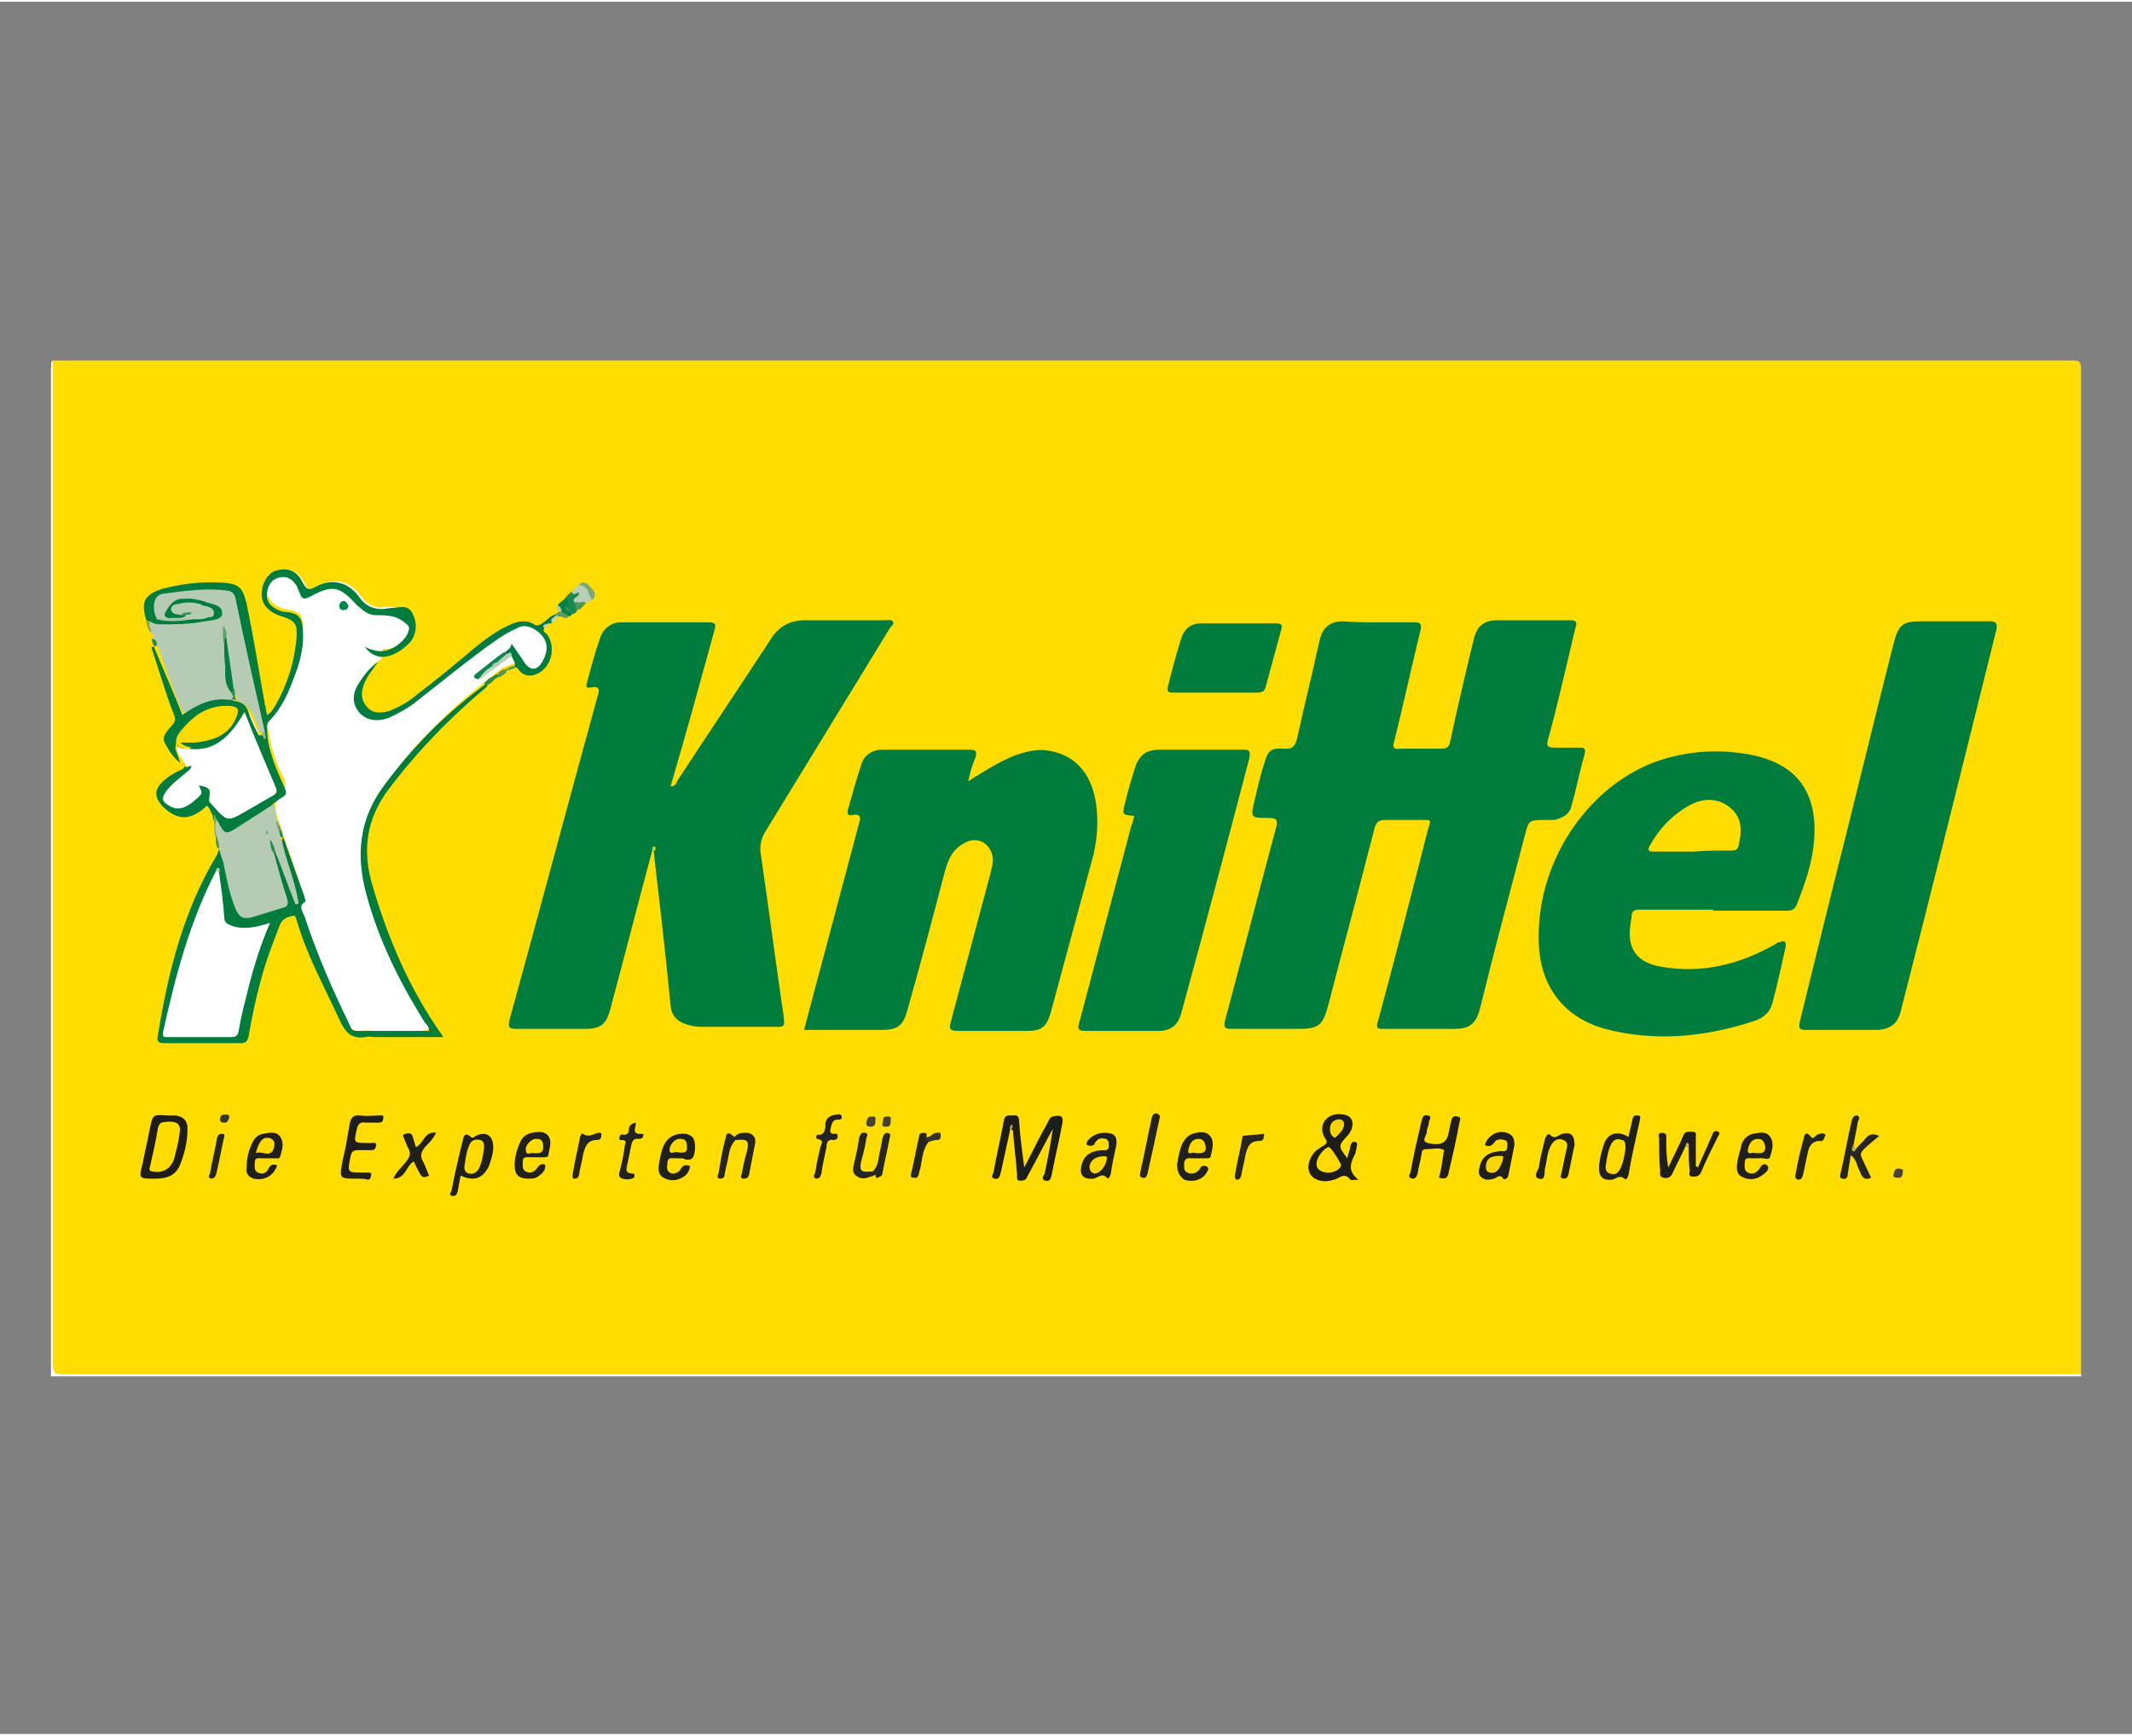 <?xml version="1.0" encoding="utf-8"?>
<svg xmlns="http://www.w3.org/2000/svg" xmlns:xlink="http://www.w3.org/1999/xlink" version="1.1" id="Ebene_1" x="0px" y="0px" viewBox="0 0 209.2 170" style="enable-background:new 0 0 209.2 170;" xml:space="preserve" width="140" height="114">
<rect x="0" y="0" width="209.2" height="170" fill="#808080" stroke="none"/>
<style type="text/css">
	.st0{fill:#FFDD00;}
	.st1{fill:#FFFFFF;}
	.st2{fill:#007C3D;}
	.st3{fill:#B6CBB3;}
	.st4{fill:#007C3E;}
	.st5{fill:#1D1D1B;}
	.st6{fill:#1E1D1B;}
	.st7{fill:#1F1E1C;}
	.st8{fill:#1E1E1C;}
	.st9{fill:#1F1F1C;}
	.st10{fill:#1F1F1D;}
	.st11{fill:#20201D;}
	.st12{fill:#21201E;}
	.st13{fill:#201F1D;}
	.st14{fill:#21201D;}
	.st15{fill:#23221F;}
	.st16{fill:#22221E;}
	.st17{fill:#252420;}
	.st18{fill:#242420;}
	.st19{fill:#252521;}
	.st20{fill:#272621;}
	.st21{fill:#252520;}
	.st22{fill:#262521;}
	.st23{fill:#272722;}
	.st24{fill:#262622;}
	.st25{fill:#1B894F;}
	.st26{fill:#BACEB6;}
	.st27{fill:#008242;}
	.st28{fill:#7CA97A;}
	.st29{fill:#34332C;}
	.st30{fill:#444236;}
	.st31{fill:#464334;}
	.st32{fill:#B8CDB5;}
	.st33{fill:#509659;}
	.st34{fill:#37352A;}
	.st35{fill:#5F9A5A;}
	.st36{fill:#8CAB62;}
	.st37{fill:#428F46;}
	.st38{fill:#2B8945;}
	.st39{fill:#88A43E;}
	.st40{fill:#5D974E;}
	.st41{fill:#28883F;}
	.st42{fill:#5E984E;}
	.st43{fill:#B6C9A9;}
	.st44{fill:#BED1BC;}
	.st45{fill:#278947;}
	.st46{fill:#B8CCB4;}
	.st47{fill:#BDAA49;}
	.st48{fill:#A5995B;}
	.st49{fill:#308B46;}
	.st50{fill:#C4B04B;}
	.st51{fill:#E6CF00;}
	.st52{fill:#08874E;}
	.st53{fill:#00854B;}
	.st54{fill:#C2D3BE;}
	.st55{fill:#B7CDB5;}
	.st56{fill:#B6CAB1;}
	.st57{fill:#288D56;}
	.st58{fill:#87B08B;}
	.st59{fill:#589B6D;}
	.st60{fill:#268C54;}
	.st61{fill:#B5CBB3;}
	.st62{fill:#007E41;}
	.st63{fill:#007D40;}
	.st64{fill:#A8C2A6;}
	.st65{fill:#619F6F;}
	.st66{fill:#B3C9B1;}
	.st67{fill:#2C8E55;}
	.st68{fill:#38915B;}
	.st69{fill:#90B592;}
	.st70{fill:#FFDC00;}
	.st71{fill:#FEDA00;}
	.st72{fill:#F7D400;}
	.st73{fill:#FFDA00;}
	.st74{fill:#FFDB00;}
	.st75{fill:#FDD900;}
	.st76{fill:#FAD700;}
	.st77{fill:#FCD800;}
	.st78{fill:#3D925D;}
	.st79{fill:#6DA476;}
</style>
<g>
	<path class="st0" d="M5.2,35.2c66.1,0,132.1,0,198.2,0c0.6,0,0.8,0.1,0.8,0.8c0,32.9,0,65.8,0,98.7c-0.3,0.2-0.6,0.1-0.9,0.1   c-65.7,0-131.4,0-197.1,0c-1.2,0-1,0.1-1-1c0-32.5,0-65.1,0-97.6C5.1,35.8,5.1,35.5,5.2,35.2z"/>
	<path class="st1" d="M5.2,35.2c0,32.8,0,65.6,0,98.5c0,0.9,0.2,1,1.1,1c66,0,131.9,0,197.9,0c0,0.1,0.1,0.2-0.1,0.2   c-0.2,0-0.4,0-0.7,0c-66.1,0-132.2,0-198.4,0c0-33,0-65.9,0-98.9C5.1,35.7,4.9,35.4,5.2,35.2z"/>
	<path class="st2" d="M135.1,60.9c1.2,0,2.5,0,3.7,0c0.6,0,0.7,0.2,0.6,0.7c-0.9,3.7-1.7,7.4-2.6,11c-0.2,0.6,0,0.8,0.6,0.7   c1.3,0,2.6,0,4,0c0.5,0,0.8-0.1,0.9-0.7c0.7-3.3,1.5-6.7,2.3-10c0.3-1.3,1-1.9,2.3-1.9c2.4,0,4.7,0,7.1,0c0.6,0,0.8,0.1,0.6,0.7   c-0.9,3.7-1.7,7.4-2.7,11c-0.2,0.7,0,0.8,0.7,0.8c0.8,0,1.6,0,2.4,0c0.4,0,0.6,0,0.5,0.6c-0.5,1.7-0.8,3.4-1.3,5.1   c-0.2,0.9-0.9,1.2-1.7,1.4c-0.2,0-0.5,0-0.8,0c-1.7,0-1.7,0-2.1,1.6c-1.5,5.7-3,11.3-4.4,17c-0.4,1.4-1,1.9-2.5,1.9   c-2.3,0-4.7,0-7,0c-0.6,0-0.7-0.1-0.5-0.7c1.7-6.3,3.3-12.5,4.9-18.8c0.3-1.1,0.5-1-0.8-1c-1.1,0-2.2,0-3.4,0c-0.6,0-0.8,0.2-1,0.7   c-1.5,5.9-3.1,11.8-4.6,17.6c-0.5,1.8-0.9,2.2-2.8,2.2c-2.2,0-4.5,0-6.7,0c-0.7,0-0.7-0.2-0.6-0.8c1.7-6.3,3.3-12.6,5-18.9   c0.2-0.8,0.1-1-0.7-1c-1.8,0-1.8,0-1.4-1.7c0.3-1.3,0.6-2.6,1-3.8c0.3-1.1,0.7-1.4,1.8-1.3c0.9,0.1,1.2-0.2,1.4-1.1   c0.7-3.2,1.5-6.4,2.2-9.6c0.3-1.2,1-1.8,2.3-1.8C132.8,60.9,134,60.9,135.1,60.9z"/>
	<path class="st2" d="M64,83.3c-1.4,5.2-2.7,10.3-4.1,15.5c-0.4,1.6-1,2-2.5,2c-2.2,0-4.5,0-6.7,0c-0.7,0-0.9-0.1-0.7-0.9   c2.9-10.5,5.7-21.1,8.6-31.6c0.2-0.7,0.4-1.2-0.7-1c-0.4,0.1-0.4-0.2-0.3-0.5c0.4-1.5,0.8-3,1.3-4.4c0.3-0.9,1.1-1.5,2-1.5   c2.9,0,5.7,0,8.6,0c0.7,0,0.8,0.2,0.6,0.8c-1.4,5.1-2.8,10.2-4.3,15.3c0.5,0,0.6-0.4,0.7-0.6c3-4.6,6.1-9.2,9.1-13.8   c0.8-1.3,1.9-1.9,3.4-1.9c2.6,0,5.2,0,7.8,0c0.3,0,0.6-0.1,0.8,0.1c0.2,0.3-0.2,0.5-0.3,0.7c-4.1,6.7-8.2,13.4-12.3,20.1   c-0.3,0.6-0.4,1.1-0.4,1.7c0.8,5.4,1.5,10.9,2.3,16.3c0.1,1,0.1,1-0.9,1c-2.4,0-4.8,0-7.2,0c-0.5,0-1.1-0.1-1.6-0.3   c-0.8-0.3-1.3-0.8-1.4-1.8c-0.5-5.2-1.1-10.3-1.7-15.5C64.2,83.2,64.1,83.2,64,83.3z"/>
	<path class="st2" d="M95,76.5c1.6-1,3-1.9,4.5-2.5c1.1-0.4,2.2-0.7,3.4-0.5c2.5,0.4,4.1,2.1,4.6,4.9c0.3,1.8,0.2,3.5-0.2,5.3   c-1.4,5.2-2.8,10.3-4.2,15.5c-0.4,1.4-0.9,1.8-2.3,1.8c-2.3,0-4.5,0-6.8,0c-0.8,0-0.9-0.2-0.7-0.9c1.3-4.9,2.6-9.7,3.9-14.6   c0.1-0.5,0.3-1,0.2-1.6c-0.3-1.5-1.7-2.1-3-1.2c-1,0.6-1.4,1.6-1.7,2.7c-1.2,4.6-2.4,9.1-3.7,13.7c-0.4,1.4-1,1.8-2.4,1.8   c-2.6,0-5.1,0-7.7,0c0.7-2.7,1.4-5.3,2.1-7.9c1.1-4.1,2.2-8.3,3.3-12.4c0.2-0.6,0.1-0.9-0.6-0.8c-0.4,0.1-0.6,0-0.5-0.5   c0.4-1.4,0.8-2.9,1.3-4.4c0.3-1,1.1-1.5,2.1-1.5c2.8,0,5.7,0,8.5,0c0.7,0,0.8,0.2,0.6,0.8C95.4,74.9,95.2,75.6,95,76.5z"/>
	<path class="st2" d="M168.1,89.1c-2.4,0-4.9,0-7.3,0c-0.5,0-0.7,0.2-0.7,0.7c0,0.2-0.1,0.4-0.1,0.7c-0.4,2.4,0.6,3.8,3,4.2   c3.9,0.7,7.6-0.2,11-2.1c0.2-0.1,0.4-0.3,0.6-0.3c0.5-0.2,0.7-0.1,0.6,0.5c-0.4,1.8-0.8,3.7-1.3,5.5c-0.2,0.8-0.8,1.4-1.7,1.7   c-4.8,1.6-9.8,2.1-14.7,0.8c-4-1.1-6.3-4.1-6.5-8.2c-0.4-7.8,4.5-15.4,11.4-18c3.1-1.1,6.3-1.3,9.4-0.7c4.6,0.9,6.6,3.8,6.2,8.5   c-0.2,2.2-0.9,4.2-1.7,6.2c-0.2,0.5-0.5,0.6-1,0.6c-2.4,0-4.8,0-7.2,0C168.1,89,168.1,89,168.1,89.1z"/>
	<path class="st1" d="M37.5,64.4c-0.2,0.1-0.3,0.3-0.5,0.4c-0.9,0.8-1.6,1.8-1.9,3c-0.4,1.5,0.7,2.6,2.3,2.3   c1.6-0.3,2.8-1.3,4.1-2.3c2.4-1.8,4.7-3.9,7.2-5.6c0.5-0.3,1-0.6,1.4-0.9c1.5-0.9,2.8,0.1,3.5,1.1c0.5,0.8,0,2.7-0.9,3.1   c-0.4,0.2-0.8,0.1-1.2-0.2c-0.4-0.3-0.7-0.8-1-1.3c-0.2-0.5-0.5-0.5-0.8-0.2c-0.7,0.5-1.5,1.1-2.2,1.6c-0.1,0.1-0.4,0.2-0.3,0.4   c0.4-0.3,0.8-0.6,1.1-0.9c0.3-0.1,0.5-0.3,0.7-0.6c0.4-0.2,0.7-0.6,1.2-0.6c0.4,0.3,0.7,0.6,0.4,1.2c-0.3,0.1-0.6,0.2-0.9,0.3   c-0.3,0.1-0.6,0.3-0.8,0.5c-0.2,0.1-0.4,0.3-0.5,0.4c-0.3,0.2-0.6,0.5-0.9,0.7c-3.4,2.7-6.5,5.7-9.1,9.2c-1,1.3-1.9,2.7-2.4,4.3   c-0.7,2.5-0.3,5.1,0.4,7.5c1.3,4.1,3.1,7.9,5.4,11.6c0.1,0.1,0.2,0.2,0.2,0.4c0.4,0.8,0.2,1.1-0.6,1.2c-1.5,0.1-3.1,0.1-4.6,0   c-0.4,0-0.9-0.1-1.3,0c-0.8,0.1-1.3-0.3-1.6-1c-1.5-3.4-3.1-6.7-4.2-10.3c-0.2-0.6-0.4-1.2,0-1.8c0.2-0.3,0-0.5-0.1-0.8   c-0.6-1.8-1.2-3.6-1.8-5.3c0-0.2-0.2-0.5-0.2-0.7c-0.1-0.2-0.1-0.4-0.2-0.6c-0.1-0.2-0.2-0.4-0.2-0.6c-0.2-0.5-0.2-1.1-0.1-1.7   c0-0.1,0.1-0.3,0.2-0.4c0.9-0.5,0.8-1.1,0.4-1.9c-0.7-1.4-1.2-3-1.4-4.6c-0.1-0.7,0.2-1.2,0.6-1.8c1.8-2.5,2.9-5.3,2.8-8.4   c0-0.9-0.3-1.2-1.2-1.4c-0.4-0.1-0.7-0.1-1.1-0.3c-0.8-0.3-1.3-1.1-1.2-1.9c0.1-0.9,0.7-1.6,1.5-1.7c0.9-0.2,1.6,0.2,2.1,1.1   c0.5,0.9,0.5,0.9,1.4,0.4c1.6-0.8,3.1-0.5,4.2,1c0.6,0.8,1.4,1.3,2.4,1.1c0.9-0.1,1.7,0.2,2.4,0.8c0.5,0.4,0.6,0.8,0.4,1.4   c-0.5,1.2-1.7,2-3.1,1.9c-0.1-0.1-0.1,0.1,0,0c0,0,0,0,0.1,0C37.4,64.1,37.5,64.2,37.5,64.4z"/>
	<path class="st2" d="M180.8,100.9c-1.2,0-2.4,0-3.6,0c-0.7,0-0.7-0.2-0.6-0.8c1.1-4.5,2.2-8.9,3.3-13.4c2-7.9,3.9-15.8,5.9-23.7   c0.5-1.9,0.9-2.2,2.8-2.2c2.2,0,4.4,0,6.6,0c0.6,0,0.8,0.1,0.7,0.8c-3.1,12.5-6.2,25-9.4,37.5c-0.3,1.2-1,1.7-2.2,1.8   C183.1,100.9,181.9,100.9,180.8,100.9z"/>
	<path class="st2" d="M111.3,79.9c-1.2-0.1-1.2-0.1-0.9-1.3c0.3-1.2,0.6-2.3,1-3.5c0.4-1.2,1.1-1.7,2.4-1.7c2.7,0,5.4,0,8.2,0   c0.6,0,0.7,0.1,0.6,0.8c-2.2,8.4-4.4,16.7-6.7,25.1c-0.3,1.1-1,1.7-2.2,1.7c-2.4,0-4.8,0-7.2,0c-0.7,0-0.8-0.2-0.6-0.8   c1.7-6.4,3.4-12.9,5.1-19.3C111.2,80.5,111.2,80.2,111.3,79.9z"/>
	<path class="st2" d="M27.8,82c0.7,2,1.4,3.9,2.1,5.9c0,0.1,0.1,0.4,0.1,0.4c-0.8,0.4-0.3,1-0.1,1.5c1.2,3.7,2.8,7.3,4.5,10.8   c0.1,0.3,0.3,0.4,0.6,0.4c2.4,0,4.7,0,7.1,0c0-0.4-0.2-0.6-0.4-0.8c-2.5-4-4.6-8.2-5.8-12.8c-1-3.8-0.6-7.3,1.8-10.5   c2.8-3.8,6.1-7.1,9.9-9.9c0.2-0.1,0.2,0,0.2,0.2c-3.6,3-6.8,6.3-9.6,10c-2.3,3-2.7,6.2-1.6,9.7c1.5,5.1,3.6,10,6.7,14.4   c0.1,0.1,0.1,0.2,0.2,0.3c-2.3,0-4.5,0-6.7,0c-0.3,0-0.6-0.1-0.9,0c-1.3,0.2-1.9-0.3-2.5-1.5c-1.5-3.3-3.3-6.5-4.3-10   c-0.1-0.2-0.1-0.5-0.3-0.4c-0.5,0.1-1,0.2-1.3,0.8c-0.7,1.8-1.4,3.6-1.9,5.5c-0.5,1.8-0.9,3.7-1.2,5.5c-0.1,0.5-0.3,0.7-0.8,0.7   c-2.5,0-5,0-7.5,0c-0.7,0-0.7-0.3-0.6-0.8c1-6.2,2.5-12.2,5.8-17.7c0.1-0.2,0.1-0.4,0.2-0.5c0.1-0.1,0.2-0.1,0.2,0   c0.3,0.3,0.4,0.7,0.5,1c0.3,1.3,0.5,2.7,0.9,4c0.5,1.4,0.8,1.5,2.2,1.1c0.6-0.2,1.2-0.4,1.8-0.6c0.6-0.2,0.7-0.5,0.6-1.1   c-0.3-0.9-0.5-1.9-0.8-2.8c-0.1-0.4-0.3-0.9-0.1-1.3c0.1-0.1,0.1-0.2,0.3-0.2c0.4,0.1,0.5,0.5,0.7,0.8c0.5,1.1,0.8,2.3,1.1,3.1   c-0.4-1-0.7-2.5-1.1-3.9c-0.1-0.4-0.3-0.9,0-1.3C27.6,81.9,27.7,81.9,27.8,82z"/>
	<path class="st3" d="M15,62.6c0.1-0.2,0-0.4-0.1-0.6c-0.1-0.3-0.5-0.7-0.2-1.1c1.2,0.3,2.4-0.1,3.6,0c0.8,0,1.6-0.2,2.3-0.3   c0.4,0,0.8-0.1,0.8-0.6c0-0.4-0.4-0.5-0.7-0.7c-0.2-0.1-0.3-0.2-0.5-0.2c-0.7-0.3-1.5-0.2-2.2-0.4c-0.1,0,0,0-0.1,0   c-0.6,0.1-1.1,0.3-1.4,0.8c-0.1,0.2-0.1,0.4,0.1,0.5c0.5,0.3,1,0.3,1.5,0.1c0.2,0,0.4-0.1,0.6-0.2c-0.1,0-0.2,0.1-0.3,0.1   c-0.2,0-0.5,0.1-0.7,0.2c-0.1,0-0.3,0-0.4,0c-0.3-0.1-0.6-0.1-0.7-0.5c-0.1-0.4,0.3-0.5,0.5-0.7c0.1-0.1,0.3-0.2,0.5-0.2   c0.6,0,1.3-0.1,1.9,0.1c0.2,0,0.4,0.1,0.6,0.1c0.2,0.1,0.4,0.1,0.6,0.2c0.4,0.1,0.6,0.4,0.6,0.8c0,0.4-0.3,0.5-0.7,0.6   c-0.4,0.1-0.9,0.1-1.3,0.2c-0.2,0.1-0.4,0.1-0.6,0.1c-1.1,0-2.2,0.1-3.3,0c-0.7-0.4-0.7-1.1-0.6-1.8c0.1-0.7,0.6-1.1,1.3-1.2   c1.8-0.3,3.6-0.5,5.4-0.5c1.3,0.1,1.8,0.4,2.1,1.6c0.8,3.4,1.6,6.8,2.2,10.3c0.1,0.8,0.5,1.5,0.4,2.3c0,0.1-0.1,0.3-0.2,0.3   c-0.7-0.1-0.7-0.7-0.8-1.1c-0.4-1-0.9-1.8-1.9-2.2c-0.2-0.4-0.2-0.9-0.4-1.3c-0.3-1.1-0.4-2.3-0.5-3.5c0-0.5-0.2-0.9-0.2-1.4   c0-0.3,0-0.7-0.1-1c0.1,0.6,0,1.1,0.2,1.7c0.1,1,0.2,2.1,0.3,3.1c0.1,0.5,0.2,1,0.4,1.5c0,0.3,0.2,0.5-0.1,0.8   c-0.2,0.1-0.4,0.2-0.6,0.2c-1.1,0-2.1,0.4-3.1,1c-0.8,0.5-1.1,0.4-1.5-0.5c-0.8-1.9-1.5-3.9-2.2-5.9C15.3,63,15.2,62.8,15,62.6z"/>
	<path class="st2" d="M119.3,67.8c-1.4,0-2.8,0-4.2,0c-0.5,0-0.6-0.1-0.5-0.6c0.4-1.6,0.8-3.1,1.3-4.7c0.3-1,1-1.5,2-1.5   c2.4,0,4.8,0,7.2,0c0.6,0,0.8,0.1,0.6,0.7c-0.5,1.8-1,3.7-1.5,5.5c-0.1,0.5-0.4,0.6-0.9,0.6C122.1,67.8,120.7,67.8,119.3,67.8z"/>
	<path class="st1" d="M18.3,75c-0.1-0.1-0.2-0.3-0.3-0.4c-0.2-0.5-0.7-0.8-0.6-1.4c0.3-0.4,0.8-0.1,1.2-0.2c2.2,0.2,3.8-0.8,4.8-2.7   c0.2-0.3,0.3-0.7,0.7-0.6c0.4,0,0.5,0.4,0.7,0.8c0.9,2,1.8,4.1,2.6,6.2c0.3,0.8,0.2,1.1-0.5,1.6c-1.1,0.7-2.3,1.4-3.5,2.1   c-0.6,0.3-1,0.3-1.5-0.2c-0.6-0.7-1.5-1.3-1.3-2.5c0-0.1-0.1-0.1-0.2-0.2c-0.3,0.7-0.9,1.2-1.6,1.6c-0.4,0.2-0.9,0.4-1.4,0.3   c-0.6-0.1-1.1-0.4-1.4-1c-0.3-0.6,0.2-1,0.5-1.4c0.4-0.5,0.9-1,1.5-1.4C18.3,75.4,18.6,75.3,18.3,75z"/>
	<path class="st2" d="M26,71.7c-1-4.4-2-8.8-2.9-13.2c-0.1-0.4-0.3-0.6-0.7-0.7c-2.1-0.3-4.2,0-6.4,0.3c-0.7,0.1-0.9,0.7-0.9,1.3   c0,0.4,0.1,0.8,0.3,1.2c1.2,0.1,2.4,0.1,3.6,0c0.1,0,0.3,0,0.4,0c0.3-0.2,0.7,0,1-0.2c0.3,0,0.6,0,0.6-0.4c0-0.3-0.2-0.5-0.5-0.6   c-0.2-0.1-0.5-0.1-0.7-0.2c-0.1-0.4,0-0.4,0.3-0.3c0.7,0.2,1.7,0.3,1.7,1.1c0,0.7-1.1,0.7-1.7,0.8c-1.5,0.3-2.9,0.3-4.4,0.3   c-0.4,0-0.7-0.1-1-0.3c-0.2,0-0.4-0.1-0.4-0.3c-0.5-1.7,0-2.4,1.7-2.9c1.9-0.5,3.7-0.7,5.7-0.6c1.7,0.1,2.1,0.4,2.5,2.1   c0.7,3.3,1.2,6.6,1.8,9.9c0.1,0.3,0.1,0.6,0.2,1c0.4-0.2,0.6-0.6,0.8-0.9c1.2-2.1,1.9-4.3,2.1-6.7c0.1-1.4-0.2-1.7-1.5-2.1   c-1.3-0.4-2.1-1.3-1.9-2.5c0.1-1,0.8-1.9,1.5-2c1.1-0.3,2,0.1,2.5,1.2c0.4,0.7,0.6,0.8,1.3,0.4c1.6-0.9,3.3-0.4,4.3,1.1   c0.6,0.8,1.3,1.1,2.2,1.1c0.3,0,0.6-0.1,0.9-0.1c0.7,0,1.5-0.4,2,0.4c0.6,1,0.5,2.2-0.2,3c-0.8,0.8-1.7,1.4-2.8,1.4   c-0.6-0.1-1.1-0.3-1.6-1c1.5,0.8,2.7,0.4,3.7-0.6c0.3-0.3,0.5-0.6,0.6-1c0.1-0.3,0-0.5-0.3-0.7c-0.9-0.8-1.8-0.8-2.9-0.8   c-0.8,0-1.3-0.5-1.9-1c-1.7-1.9-2.4-2-4.6-0.8c-0.6,0.3-0.8,0.2-1-0.4c-0.1-0.2-0.2-0.5-0.3-0.7c-0.4-0.6-0.9-1-1.7-0.8   c-0.8,0.2-1.1,0.8-1.2,1.5c-0.1,0.7,0.2,1.2,0.9,1.6c0.4,0.2,0.7,0.3,1.1,0.3c1,0.1,1.4,0.5,1.5,1.5c0.2,1.9-0.3,3.6-1,5.3   c-0.5,1.4-1.2,2.8-2.3,3.9c-0.4,0.4-0.1,0.8-0.2,1.3c0.1,0.2,0.1,0.3-0.1,0.4C25.9,72.1,26,71.9,26,71.7z"/>
	<path class="st2" d="M26.1,72.2c0-0.1,0.1-0.3,0.1-0.4c0.2,2,1,3.7,1.8,5.5c0.1,0.3,0.1,0.5-0.2,0.7c-0.3,0.2-0.6,0.4-1,0.7   c-0.1,0.2-0.2,0.4-0.4,0.5c-1.2,0.9-2.5,1.7-3.8,2.4c-0.6,0.3-1,0.2-1.3-0.4c-0.1-0.2-0.2-0.5-0.3-0.8c-0.1-0.2-0.1-0.5-0.2-0.7   c-0.2-0.3-0.2-0.6-0.5-0.8c-1.6,1.5-2.9,1.5-4.4,0c-0.7-0.8-0.8-1.5,0-2.3c0.5-0.5,1-0.8,1.6-1.1c0.2-0.1,0.6-0.2,0.6-0.5   c0.2,0.3,0.5-0.1,0.7,0c-0.1,0.4-0.4,0.5-0.6,0.7c-0.7,0.6-1.4,1.1-1.9,1.8c-0.5,0.7-0.4,1,0.3,1.4c0.8,0.5,1.6,0.3,2.6-0.6   c0.7-0.6,0.7-0.6,0.3-1.4c1.1,0.2,1.2,0.4,1,1.3c0,0.2,0,0.3,0.1,0.4c0.1,0.1,0.1,0.1,0.2,0.2c1.5,1.7,1.5,1.7,3.4,0.6   c0.9-0.5,1.7-1,2.6-1.5c0.3-0.2,0.4-0.3,0.3-0.7c-1-2.4-2.1-4.9-3.1-7.5c-1.3,2.2-2.8,4-5.6,3.6c-0.4,0-1,0-1-0.4   c0-0.5,0.6-0.4,1-0.4c1.3-0.1,2.6-0.3,3.6-1.4c0.3-0.4,0.8-0.9,0.5-1.4c-0.3-0.5-1-0.3-1.5-0.2c-1.5,0.3-2.6,1.3-3.5,2.5   c-0.3,0.4-0.2,0.8-0.3,1.3c0.2,0.5,0.3,0.9,0.5,1.4c-0.7-0.5-1.1-1.2-1.5-1.9c-0.4-0.7,0.2-1.2,0.6-1.7c0.4-0.4,0.5-0.7,0.2-1.3   c-0.8-2.1-1.4-4.2-2.1-6.3c-0.1-0.2,0-0.2,0.2-0.2c0.9,2.2,1.9,4.4,2.8,6.7c1.4-1,2.8-1.7,4.5-1.5c0.2,0,0.4,0,0.5,0.1   c0.8,0.1,1.3,0.4,1.5,1.2c0.3,0.8,0.6,1.5,1,2.2C26,71.9,25.9,72.2,26.1,72.2z"/>
	<path class="st4" d="M50.5,65.2c0.1-0.4-0.2-0.7-0.3-1c-0.2-0.2-0.4,0-0.5-0.1c-0.1-0.1-0.2-0.1-0.1-0.3c0.2-0.2,0.5-0.3,0.6-0.8   c0.5,0.7,0.9,1.3,1.3,1.9c0.6,0.8,1.2,0.7,1.7-0.1c0.8-1.4,0.5-2.5-0.9-3.3c-0.6-0.3-1.1-0.3-1.6,0c-1.2,0.5-2.2,1.3-3.2,2   c-2.3,1.7-4.5,3.5-6.8,5.3c-0.8,0.6-1.7,1.1-2.6,1.5c-1.2,0.4-2.2,0.2-2.9-0.6c-0.6-0.8-0.7-1.7,0-2.8c0.5-0.8,1.1-1.6,1.9-2.1   c-0.5,0.7-1.1,1.4-1.4,2.2c-0.3,0.8-0.3,1.6,0.4,2.3c0.6,0.6,1.4,0.5,2.1,0.3c1-0.4,1.9-0.9,2.7-1.6c2-1.5,3.9-3.1,5.8-4.7   c1-0.8,2.1-1.6,3.2-2.1c0.8-0.4,1.7-0.6,2.5-0.1c0.3,0.2,0.5,0.1,0.8-0.1c0.5-0.3,0.8-0.8,1.4-0.9c0,0,0.1,0.1,0.1,0.1   c0,0,0,0.1,0,0.1c-0.2,0.2-0.4,0.4-0.6,0.7l-0.1,0l-0.1,0c-0.2,0.1-0.5,0.2-0.5,0.5c-0.2,0.3,0.1,0.4,0.3,0.6   c0.9,1.3,0.4,3.3-1.1,3.9c-0.5,0.2-1,0.2-1.5-0.2c-0.2-0.2-0.3-0.5-0.6-0.5C50.5,65.3,50.4,65.2,50.5,65.2   C50.5,65.2,50.5,65.2,50.5,65.2z"/>
	<path class="st5" d="M99.1,110.8c-0.3,1.4-0.6,2.7-0.9,4.1c-0.1,0.4-0.2,0.7-0.6,0.6c-0.5-0.1-0.1-0.5-0.1-0.7c0.3-1.7,0.7-3.3,1-5   c0.1-0.6,0.5-0.5,0.9-0.5c0.5-0.1,0.6,0.2,0.6,0.6c0.1,1.5,0.3,2.9,0.5,4.5c0.8-1.5,1.5-3,2.3-4.4c0.1-0.2,0.2-0.5,0.5-0.6   c0.9-0.2,1.1,0,0.9,0.9c-0.3,1.6-0.7,3.2-1,4.8c-0.1,0.3-0.1,0.7-0.6,0.6c-0.5-0.1-0.2-0.5-0.1-0.7c0.3-1.4,0.6-2.9,0.8-4.4   c-0.6,1.1-1.2,2.3-1.8,3.4c-0.2,0.4-0.5,0.9-0.7,1.3c-0.1,0.3-0.3,0.4-0.7,0.4c-0.4,0-0.3-0.3-0.3-0.6c-0.1-1.4-0.3-2.8-0.4-4.3   C99.1,110.5,99.1,110.7,99.1,110.8z"/>
	<path class="st6" d="M132.2,113.5c0.1-0.5,0.3-0.9,0.3-1.2c0.1-0.3,0.2-0.5,0.5-0.4c0.3,0.1,0.1,0.4,0.1,0.6c0,0.2-0.1,0.3-0.1,0.5   c-0.4,0.8-0.9,1.7,0.3,2.6c-0.5,0-0.8,0.1-0.8,0c-0.6-0.8-1.1-0.1-1.6,0c-0.1,0-0.3,0.1-0.4,0.1c-0.9,0.2-1.8-0.2-2-0.8   c-0.3-0.6,0-1.6,0.7-2.2c0.2-0.1,0.4-0.3,0.6-0.4c0.4-0.2,0.5-0.4,0.2-0.8c-0.3-0.5-0.4-1.1,0-1.7c0.5-0.6,1.1-0.7,1.8-0.6   c0.8,0.1,1.1,0.7,0.8,1.5c-0.1,0.2-0.2,0.4-0.4,0.6C131.3,112.3,131.3,112.3,132.2,113.5z"/>
	<path class="st6" d="M16.4,109.3c0.3,0,0.6,0,0.8,0c0.8,0.1,1.2,0.5,1.2,1.3c0,1.3-0.3,2.5-0.8,3.7c-0.5,1-1.4,1.2-2.4,1.2   c-1.6,0-1.6,0-1.2-1.5c0.2-1.1,0.5-2.3,0.7-3.4C15,109.2,15,109.2,16.4,109.3z"/>
	<path class="st7" d="M141.2,115.4c0.2-0.7,0.3-1.4,0.4-2.1c0-0.2,0.1-0.5,0.1-0.6c-0.5-0.3-1.1-0.1-1.7-0.1c-0.3,0-0.5,0.1-0.5,0.4   c-0.1,0.7-0.3,1.3-0.4,2c-0.1,0.3-0.2,0.5-0.5,0.5c-0.5-0.1-0.3-0.4-0.2-0.6c0.3-1.7,0.7-3.4,1.1-5.1c0.1-0.4,0.2-0.6,0.6-0.5   c0.5,0.1,0.1,0.4,0.1,0.7c0,0.3-0.2,0.6-0.2,0.9c0,0.4-0.6,0.9,0.1,1.1c1.2,0.3,1.8,0,2-0.8c0.1-0.5,0.2-0.9,0.3-1.4   c0.1-0.3,0.2-0.5,0.6-0.4c0.5,0.1,0.2,0.4,0.2,0.6c-0.3,1.7-0.7,3.4-1.1,5.1C142,115.4,141.8,115.6,141.2,115.4z"/>
	<path class="st7" d="M165.4,112.3c-0.4,0.9-0.9,1.8-1.3,2.7c-0.2,0.4-0.5,0.5-0.9,0.4c-0.4-0.1-0.3-0.4-0.3-0.7   c-0.1-1-0.1-2.1-0.1-3.1c0-0.2-0.2-0.6,0.3-0.6c0.5,0,0.4,0.4,0.4,0.6c0,0.9,0,1.8,0.2,2.8c0.4-0.8,0.8-1.7,1.2-2.5   c0.1-0.2,0.2-0.5,0.3-0.7c0.2-0.4,0.6-0.3,0.9-0.3c0.4,0,0.3,0.3,0.3,0.6c0,0.9,0,1.9,0,2.8c0.1,0,0.1,0,0.2,0.1   c0.4-0.9,0.8-1.8,1.2-2.7c0.1-0.2,0.2-0.5,0.3-0.7c0.1-0.2,0.4-0.2,0.5-0.1c0.2,0.1,0.1,0.3,0,0.4c-0.6,1.2-1.2,2.4-1.7,3.6   c-0.2,0.4-0.5,0.4-0.8,0.4c-0.5,0-0.3-0.4-0.3-0.6c-0.1-0.8-0.1-1.6-0.1-2.3C165.7,112.4,165.6,112.2,165.4,112.3z"/>
	<path class="st8" d="M35,115.5c-1.7,0-1.7,0-1.4-1.7c0.3-1.2,0.5-2.4,0.7-3.6c0.1-0.6,0.3-1,1.1-0.9c0.6,0.1,1.2,0,1.8,0   c0.2,0,0.5-0.1,0.4,0.3c0,0.3-0.2,0.4-0.4,0.4c-0.4,0-0.9,0-1.3,0c-0.5-0.1-0.8,0.1-0.9,0.7c-0.3,1.3-0.3,1.3,1.1,1.3   c0.1,0,0.3,0,0.4,0c0.2,0,0.4-0.1,0.4,0.2c0,0.2-0.1,0.5-0.4,0.5c-0.4,0-0.8,0-1.3,0c-0.5,0-0.7,0.1-0.8,0.6   c-0.3,1.6-0.4,1.6,1.2,1.6c0.2,0,0.3,0,0.5,0c0.2,0,0.4,0,0.3,0.3c0,0.2-0.1,0.4-0.3,0.4C35.8,115.5,35.4,115.5,35,115.5z"/>
	<path class="st9" d="M159.8,111.4c0.1-0.6,0.3-1.2,0.4-1.8c0.1-0.3,0.2-0.3,0.5-0.3c0.4,0,0.2,0.3,0.2,0.5   c-0.4,1.8-0.8,3.5-1.1,5.3c-0.1,0.3-0.2,0.6-0.4,0.4c-0.5-0.4-0.8,0-1.2,0.1c-0.8,0.1-1.3-0.2-1.3-1.1c0-0.7,0.2-1.5,0.4-2.1   C157.6,111.1,158.6,110.7,159.8,111.4z"/>
	<path class="st10" d="M45.2,115.2c-0.1,0.5-0.2,1-0.3,1.6c-0.1,0.3-0.2,0.4-0.5,0.4c-0.4-0.1-0.2-0.3-0.1-0.5   c0.3-1.6,0.7-3.3,1.1-4.9c0.1-0.5,0.2-0.9,0.8-0.4c0.2,0.2,0.3,0,0.5-0.1c1-0.5,1.7,0,1.7,1.1c0,0.6-0.2,1.2-0.4,1.8   C47.4,115.5,46.5,115.8,45.2,115.2z"/>
	<path class="st11" d="M51.8,115.5c-0.9,0-1.3-0.4-1.3-1.3c0-0.8,0.2-1.5,0.5-2.2c0.2-0.5,0.6-0.9,1.2-1c0.6-0.1,1.2-0.2,1.6,0.3   c0.4,0.6,0.1,1.2,0,1.9c0,0.2-0.3,0.2-0.5,0.2c-0.4,0-0.9,0-1.3,0c-0.3,0-0.7-0.1-0.7,0.4c0,0.4-0.1,0.8,0.3,1   c0.4,0.2,0.7,0.1,1-0.2c0.2-0.3,0.4-0.6,0.8-0.5c0.1,0,0.1,0.1,0.1,0.2c0,0.4-0.3,0.7-0.6,0.9C52.6,115.5,52.2,115.5,51.8,115.5z"/>
	<path class="st11" d="M115.5,114.1c0.1-0.6,0.2-1.3,0.5-2c0.3-0.6,0.7-1,1.4-1.1c0.5-0.1,1.1-0.1,1.4,0.4c0.4,0.6,0.1,1.3,0,1.9   c0,0.2-0.3,0.2-0.5,0.2c-0.4,0-0.8,0-1.3,0c-0.3,0-0.7-0.1-0.8,0.4c0,0.4-0.1,0.8,0.3,1c0.4,0.2,0.8,0.1,1.1-0.2   c0.1-0.1,0.2-0.2,0.2-0.3c0.2-0.2,0.4-0.2,0.6-0.1c0.3,0.2,0.1,0.4,0,0.6c-0.4,0.7-1.3,1-2.2,0.7   C115.8,115.3,115.5,114.9,115.5,114.1z"/>
	<path class="st11" d="M66.8,113.5c-0.2,0-0.4,0-0.6,0c-0.3,0-0.6-0.1-0.7,0.3c0,0.4-0.2,0.8,0.2,1.1c0.3,0.2,0.6,0.1,0.9-0.1   c0,0,0.1-0.1,0.1-0.1c0.2-0.3,0.3-0.6,0.8-0.5c0.1,0,0.2,0,0.2,0.2c-0.1,0.4-0.3,0.7-0.6,0.9c-0.6,0.4-1.3,0.5-2,0.1   c-0.6-0.3-0.5-1-0.4-1.6c0.1-0.5,0.2-1,0.4-1.5c0.4-0.9,1.2-1.3,2.2-1.2c0.9,0.2,0.9,0.8,0.9,1.5c-0.1,0.6-0.1,1.2-1,1   C67.1,113.5,66.9,113.5,66.8,113.5z"/>
	<path class="st12" d="M172.6,113.5c-0.3,0-0.5,0-0.7,0c-0.3,0-0.7-0.1-0.7,0.4c0,0.4-0.1,0.8,0.3,1c0.4,0.2,0.7,0.1,1-0.2   c0,0,0,0,0.1-0.1c0.2-0.4,0.5-0.7,0.8-0.4c0.3,0.3-0.1,0.7-0.4,0.9c-0.6,0.5-1.4,0.6-2.1,0.2c-0.6-0.3-0.5-1-0.4-1.6   c0.1-0.5,0.3-1.1,0.4-1.6c0.2-0.5,0.6-0.9,1.1-1c0.6-0.1,1.3-0.3,1.7,0.3c0.4,0.6,0.2,1.3,0,1.9C173.6,113.8,173,113.4,172.6,113.5   z"/>
	<path class="st13" d="M27.2,114.2c-0.4,1.1-1.3,1.5-2.3,1.3c-0.6-0.2-0.8-0.6-0.7-1.1c0-0.9,0.2-1.7,0.6-2.5c0.2-0.4,0.5-0.7,1-0.8   c0.6-0.1,1.3-0.3,1.7,0.3c0.4,0.6,0.2,1.2,0,1.9c-0.1,0.3-0.3,0.2-0.5,0.2c-0.4,0-0.9,0-1.3,0c-0.3,0-0.7-0.1-0.7,0.4   c0,0.4-0.1,0.8,0.3,1c0.4,0.2,0.8,0.1,1-0.3C26.5,114.2,26.7,114,27.2,114.2z"/>
	<path class="st13" d="M145.7,112.2c0.3-1,1.4-1.6,2.4-1.1c0.4,0.2,0.5,0.6,0.5,1.1c-0.2,1-0.4,2-0.6,3c-0.1,0.4-0.5,0.4-0.5,0.3   c-0.3-0.5-0.6-0.1-0.9,0c-0.4,0.1-0.8,0.2-1.2-0.1c-0.4-0.3-0.3-0.7-0.2-1.1c0.2-0.9,0.8-1.4,2-1.5c0.3,0,0.7,0.1,0.7-0.4   c0-0.3,0.1-0.6-0.3-0.7c-0.4-0.1-0.8-0.1-1,0.3C146.3,112.3,146.1,112.4,145.7,112.2z"/>
	<path class="st14" d="M108.4,111c1,0,1.3,0.4,1.1,1.4c-0.2,0.9-0.4,1.8-0.5,2.6c-0.1,0.3-0.2,0.6-0.4,0.4c-0.5-0.5-0.8,0-1.3,0.1   c-0.9,0.1-1.4-0.3-1.2-1.2c0.2-1,0.8-1.5,2-1.6c0.3,0,0.7,0.1,0.7-0.4c0-0.3,0-0.6-0.3-0.7c-0.4-0.1-0.7-0.1-1,0.3   c-0.1,0.1-0.1,0.3-0.2,0.3c-0.2,0.1-0.4,0.1-0.6,0c-0.2-0.1,0-0.3,0-0.4C107.2,111.2,107.8,111,108.4,111z"/>
	<path class="st11" d="M154.5,112.2c-0.2,0.9-0.4,1.9-0.6,2.9c-0.1,0.3-0.2,0.4-0.5,0.4c-0.4-0.1-0.2-0.3-0.2-0.5   c0.2-0.8,0.3-1.5,0.5-2.3c0.1-0.4,0.2-0.8-0.3-1c-0.5-0.2-0.9,0-1.2,0.5c-0.4,0.7-0.4,1.5-0.6,2.3c-0.1,0.4,0.1,1.2-0.6,1   c-0.6-0.2-0.1-0.8,0-1.1c0.1-0.9,0.4-1.9,0.6-2.8c0.1-0.3,0.3-0.6,0.5-0.4c0.5,0.5,0.8,0,1.2-0.1   C154.1,110.9,154.5,111.2,154.5,112.2z"/>
	<path class="st11" d="M40.6,113.8c-0.8,0.5-0.8,1.7-2,1.7c0.3-0.7,0.8-1.1,1.2-1.6c0.4-0.5,0.6-0.9,0.2-1.5   c-0.1-0.2-0.2-0.5-0.3-0.7c0-0.2-0.4-0.5,0.1-0.6c0.3-0.1,0.6-0.1,0.7,0.3c0.1,0.3,0.2,0.7,0.3,1c0.8-0.3,0.8-1.6,2-1.4   c-0.3,0.6-0.7,1-1.1,1.4c-0.4,0.5-0.5,0.9-0.2,1.4c0.2,0.4,0.4,0.9,0.6,1.4C41.4,115.5,41.4,115.5,40.6,113.8z"/>
	<path class="st15" d="M82.1,109.2c0.2,0,0.4-0.1,0.5,0.2c0,0.3-0.1,0.3-0.4,0.3c-0.5,0-0.6,0.4-0.7,0.9c-0.1,0.3,0,0.5,0.3,0.5   c0.2,0,0.4-0.1,0.4,0.3c0,0.2-0.2,0.3-0.4,0.3c-0.6-0.1-0.7,0.3-0.7,0.7c-0.2,0.9-0.4,1.8-0.5,2.6c-0.1,0.3-0.2,0.5-0.5,0.5   c-0.4-0.1-0.2-0.4-0.1-0.6c0.1-0.8,0.3-1.6,0.5-2.5c0.1-0.3,0.4-0.7-0.3-0.8c-0.2,0-0.1-0.5,0.1-0.4c0.6,0,0.6-0.4,0.7-0.8   C80.9,109.6,81.4,109.3,82.1,109.2z"/>
	<path class="st16" d="M62.4,110c0,0.5-0.5,1.2,0.6,1.1c0.1,0,0.2,0.1,0.1,0.2c0,0.2-0.2,0.3-0.4,0.3c-0.6-0.1-0.7,0.3-0.8,0.8   c-0.1,0.5-0.2,1-0.3,1.5c-0.1,0.5-0.4,1.1,0.5,1.1c0.2,0,0.2,0.3,0.1,0.4c-0.3,0.2-0.8,0.2-1.1,0.1c-0.4-0.1-0.4-0.4-0.3-0.7   c0.2-0.8,0.4-1.6,0.5-2.5c0-0.2,0.3-0.5-0.2-0.6c-0.2,0-0.4,0.1-0.3-0.3c0-0.2,0.2-0.3,0.4-0.2c0.3,0,0.5-0.2,0.5-0.4   C61.7,110.2,62,110.1,62.4,110z"/>
	<path class="st17" d="M113.8,109.5c-0.4,1.9-0.8,3.7-1.2,5.5c-0.1,0.3-0.2,0.5-0.5,0.4c-0.4-0.1-0.2-0.4-0.2-0.6   c0.4-1.7,0.7-3.4,1.1-5.2c0.1-0.3,0.1-0.5,0.5-0.5C113.9,109.3,113.8,109.4,113.8,109.5z"/>
	<path class="st18" d="M181.6,113.2c-0.1,0.6-0.2,1.3-0.3,1.9c0,0.3-0.2,0.5-0.5,0.4c-0.4-0.1-0.2-0.3-0.2-0.5   c0.4-1.7,0.7-3.5,1.1-5.2c0.1-0.3,0.2-0.5,0.5-0.5c0.4,0.1,0.2,0.4,0.1,0.6c-0.1,0.7-0.3,1.5-0.4,2.2c-0.1,0.2-0.1,0.4-0.1,0.6   C181.8,112.8,181.8,113,181.6,113.2z"/>
	<path class="st19" d="M56.2,115c0.2-1.2,0.5-2.4,0.7-3.5c0-0.2,0.2-0.5,0.3-0.4c0.6,0.4,1,0,1.5-0.1c0.2,0,0.4,0,0.3,0.2   c0,0.2,0,0.5-0.4,0.5c-1,0-1.2,0.7-1.4,1.5c-0.1,0.7-0.3,1.3-0.4,2c-0.1,0.3-0.3,0.3-0.5,0.3C56.1,115.4,56.2,115.2,56.2,115z"/>
	<path class="st20" d="M121.2,115c0.2-1.2,0.5-2.3,0.7-3.5c0-0.1,0-0.2,0.1-0.2c0.7-0.1,1.3-0.1,2-0.2c0,0,0.1,0.2,0,0.3   c0,0.2-0.1,0.4-0.4,0.4c-1,0-1.2,0.6-1.4,1.4c-0.1,0.7-0.3,1.3-0.4,2c-0.1,0.3-0.2,0.4-0.5,0.4C121.1,115.4,121.2,115.2,121.2,115z   "/>
	<path class="st21" d="M176.2,115c0.2-1.2,0.5-2.4,0.8-3.5c0.1-0.5,0.3-0.6,0.7-0.1c0.2,0.3,0.4-0.1,0.6-0.2   c0.2-0.1,0.5-0.2,0.7-0.1c0.2,0.1,0.1,0.2,0,0.4c-0.1,0.4-0.4,0.3-0.6,0.3c-0.6,0.1-0.9,0.5-1,1.1c-0.2,0.8-0.3,1.5-0.5,2.3   c-0.1,0.3-0.2,0.4-0.5,0.4C176,115.4,176.2,115.2,176.2,115z"/>
	<path class="st22" d="M85.9,115.1c-0.2,0.1-0.3,0.2-0.5,0.2c-0.5,0.2-0.9,0.3-1.4-0.1c-0.4-0.3-0.3-0.7-0.2-1.2   c0.2-0.8,0.4-1.7,0.5-2.5c0.1-0.3,0.2-0.6,0.6-0.5c0.4,0.1,0.1,0.4,0.1,0.6c-0.1,0.7-0.3,1.5-0.5,2.2c-0.2,0.9,0,1.1,0.9,1   C85.7,114.9,85.9,114.8,85.9,115.1z"/>
	<path class="st18" d="M72.1,111.4c0.3-0.4,0.7-0.4,1.1-0.4c0.6,0,1,0.4,0.9,1c-0.2,1-0.4,2.1-0.6,3.1c-0.1,0.3-0.2,0.4-0.5,0.4   c-0.4,0-0.3-0.3-0.2-0.5c0.1-0.7,0.3-1.5,0.5-2.2c0.2-1,0.1-1.2-1-1.1C72.1,111.7,72.1,111.6,72.1,111.4z"/>
	<path class="st19" d="M181.6,113.2c0-0.2,0-0.4,0.1-0.6c0.1,0,0.3,0.1,0.4,0c0.3-0.4,0.7-0.7,1-1.1c0.3-0.3,0.6-0.5,1.3-0.2   c-0.6,0.5-1.1,0.9-1.5,1.3c-0.3,0.3-0.4,0.5-0.2,0.9c0.3,0.6,0.6,1.3,0.9,1.9c-0.6,0.3-0.9,0-1.1-0.6   C182.2,114.3,182.2,113.6,181.6,113.2z"/>
	<path class="st22" d="M72.1,111.4c0.1,0.1,0.1,0.1,0.2,0.2c-0.5,0.4-0.7,1-0.8,1.6c-0.1,0.6-0.3,1.3-0.4,1.9c0,0.3-0.2,0.4-0.4,0.4   c-0.4,0-0.3-0.3-0.2-0.5c0.2-1.2,0.4-2.4,0.7-3.5C71.4,110.6,71.8,111.3,72.1,111.4z"/>
	<path class="st23" d="M85.9,115.1c-0.1-0.1-0.2-0.1-0.4-0.2c0.4-0.3,0.6-0.7,0.7-1.3c0.1-0.7,0.3-1.4,0.4-2.1   c0.1-0.3,0.2-0.5,0.5-0.5c0.4,0.1,0.2,0.4,0.2,0.5c-0.2,1.1-0.5,2.3-0.7,3.4c0,0.2-0.1,0.4-0.3,0.4   C86.1,115.5,85.9,115.5,85.9,115.1z"/>
	<path class="st18" d="M91.1,111.9c-0.6,0.8-0.6,1.7-0.8,2.6c-0.1,0.2-0.1,0.5-0.2,0.7c-0.1,0.3-0.3,0.2-0.5,0.2   c-0.3,0-0.2-0.2-0.2-0.4c0.3-1.2,0.5-2.4,0.8-3.7c0-0.2,0.2-0.3,0.4-0.3c0.3,0,0.4,0.1,0.3,0.3C90.8,111.7,91.3,111.7,91.1,111.9z"/>
	<path class="st24" d="M22,111.4c-0.3,1.3-0.5,2.5-0.8,3.7c-0.1,0.3-0.3,0.4-0.5,0.4c-0.3-0.1-0.2-0.3-0.1-0.5   c0.2-1.2,0.5-2.3,0.7-3.5c0.1-0.3,0.2-0.4,0.5-0.4C22.1,111.1,22,111.3,22,111.4z"/>
	<path class="st25" d="M56.6,59.8c-0.1,0.2-0.3,0.3-0.5,0.3c-0.1,0.1-0.2,0-0.3-0.1c-0.1-0.2-0.2-0.4-0.2-0.6   c-0.1-0.3-0.1-0.6,0.1-0.9c0.2-0.2,0.3-0.4,0.6-0.5c0.2-0.1,0.5-0.4,0.7-0.1c0.2,0.2,0,0.5-0.1,0.7c-0.1,0.1-0.1,0.2-0.1,0.4   C56.8,59.2,56.7,59.5,56.6,59.8z"/>
	<path class="st26" d="M56.4,59c-0.4-0.6,0.5-0.5,0.4-1c-0.1-0.1-0.3,0.2-0.6,0.1c-0.1,0-0.2-0.1-0.1-0.2c0.2-0.2,0.4-0.4,0.7-0.7   c0.7-0.1,1.1,0.2,1.1,0.9c-0.2,0.6-0.8,0.7-1.2,0.9C56.6,59,56.5,59,56.4,59z"/>
	<path class="st27" d="M55.9,59.9C56,60,56,60,56.1,60.1c0,0.1-0.1,0.2-0.3,0.2c-0.4,0.2-0.6-0.2-0.8-0.4c-0.1-0.2-0.3-0.4-0.3-0.6   c0.1-0.3,0.4-0.4,0.7-0.7c0.1-0.1,0.2-0.1,0.4,0c-0.2,0.3,0,0.6,0,0.9C55.6,59.7,55.8,59.8,55.9,59.9z"/>
	<path class="st28" d="M57.8,58.2c-0.1-0.6-0.5-0.9-1-1c0.5-0.5,0.9,0,1.2,0.3c0.3,0.3,0.6,0.8,0.1,1.2   C57.8,58.7,57.7,58.5,57.8,58.2z"/>
	<path class="st29" d="M91.1,111.9c-0.1-0.2-0.4-0.2-0.2-0.5c0.4,0.1,0.6-0.4,1-0.4c0.2,0,0.4-0.1,0.4,0.2c0,0.2,0,0.5-0.3,0.5   C91.7,111.7,91.4,111.8,91.1,111.9z"/>
	<path class="st30" d="M85.4,110.4c-0.3,0-0.4-0.1-0.4-0.4c0.1-0.3,0.1-0.6,0.5-0.6c0.2,0,0.5,0,0.4,0.3   C85.9,110.1,85.9,110.4,85.4,110.4z"/>
	<path class="st30" d="M87,110.4c-0.3,0-0.5,0-0.4-0.4c0.1-0.3,0-0.6,0.4-0.6c0.2,0,0.5,0,0.4,0.3C87.4,110.1,87.4,110.4,87,110.4z"/>
	<path class="st31" d="M186.7,114.9c0,0.3-0.1,0.6-0.6,0.5c-0.2,0-0.4-0.1-0.3-0.3c0.1-0.3,0.1-0.6,0.5-0.6   C186.6,114.6,186.8,114.5,186.7,114.9z"/>
	<path class="st32" d="M57.8,58.2c0.1,0.2,0.2,0.3,0.3,0.5c-0.2,0.1-0.4,0.2-0.6,0.3c-0.3-0.1-0.6,0.4-0.9-0.1   C56.9,58.6,57.4,58.5,57.8,58.2z"/>
	<path class="st33" d="M56.6,58.9c0.3,0.2,0.6-0.2,0.9,0.1c-0.3,0.3-0.4,0.6-0.9,0.7c-0.3-0.2,0-0.5-0.2-0.8   C56.5,59,56.5,58.9,56.6,58.9z"/>
	<path class="st34" d="M22.1,110c-0.3,0-0.5,0-0.5-0.3c0-0.3,0.1-0.5,0.5-0.5c0.2,0,0.4,0,0.4,0.3C22.4,109.8,22.3,110,22.1,110z"/>
	<path class="st35" d="M55.1,59.8c0.2,0.2,0.5,0.3,0.7,0.5c-0.3,0.5-0.7-0.2-1.1,0.1c-0.1,0-0.1,0-0.2-0.1c0-0.1,0-0.1,0-0.2   c0.1-0.1,0.2-0.1,0.3-0.2C54.9,59.8,55,59.7,55.1,59.8z"/>
	<path class="st36" d="M21,79.7c0.1,0.2,0.2,0.4,0.3,0.6c-0.1,0.5,0.3,0.9,0,1.4c-0.1,0.1-0.1,0.1-0.2,0.2C21,81.1,21,80.4,21,79.7z   "/>
	<path class="st37" d="M21.2,81.8c0-0.1,0-0.1,0.1-0.2c0.6,0.4,0.7,0.8,0.3,1.5c-0.1,0-0.1,0-0.2,0C21.1,82.7,21.2,82.3,21.2,81.8z"/>
	<path class="st38" d="M47.7,67.1c-0.1-0.1-0.1-0.1-0.2-0.2c0.2-0.3,0.5-0.5,0.9-0.7c0.2-0.1,0.2,0,0.2,0.2   C48.3,66.8,48,67,47.7,67.1z"/>
	<path class="st39" d="M14.3,60.6c0.1,0.1,0.3,0.2,0.4,0.3c-0.2,0.4,0.2,0.7,0.1,1C14.5,61.6,14.4,61.1,14.3,60.6z"/>
	<path class="st40" d="M48.8,66c0.2-0.3,0.5-0.5,0.9-0.5l0.1,0.1l-0.1,0.1c-0.1,0.3-0.4,0.4-0.7,0.6C48.9,66.1,48.8,66.1,48.8,66z"/>
	<path class="st41" d="M55.8,58.6c-0.1,0-0.2,0-0.4,0c0.2-0.3,0.4-0.5,0.7-0.7c0,0.1,0.1,0.1,0.1,0.2C56.1,58.3,55.9,58.4,55.8,58.6   z"/>
	<path class="st42" d="M49.7,65.6c0,0,0-0.1,0-0.1c0.2-0.2,0.5-0.3,0.8-0.3c0,0.1,0,0.1,0,0.2C50.3,65.5,50,65.6,49.7,65.6z"/>
	<path class="st43" d="M55.1,59.8c-0.1,0-0.1,0.1-0.2,0.1c-0.1-0.2-0.5-0.3-0.2-0.7C54.9,59.3,55.1,59.5,55.1,59.8z"/>
	<path class="st44" d="M54.6,60.2c0.1,0,0.1,0.1,0.2,0.1c-0.2,0.2-0.4,0.5-0.7,0.6C54,60.5,54.4,60.4,54.6,60.2z"/>
	<path class="st45" d="M48.8,66c0.1,0.1,0.1,0.1,0.2,0.2c-0.2,0.1-0.3,0.2-0.5,0.3c-0.1-0.1-0.1-0.1-0.2-0.2   C48.5,66.1,48.6,66,48.8,66z"/>
	<path class="st46" d="M53.4,61.5c-0.2-0.3-0.1-0.4,0.5-0.5C53.8,61.1,53.6,61.3,53.4,61.5z"/>
	<path class="st47" d="M182.1,112.6c0,0.1-0.1,0.3-0.3,0.2c0,0-0.1-0.1-0.1-0.2c0.1-0.2,0.1-0.4,0.2-0.5   C182,112.2,181.9,112.5,182.1,112.6z"/>
	<path class="st48" d="M99.1,110.8c0-0.2-0.1-0.5,0.2-0.6c0.1,0,0.1,0.3,0,0.4C99.3,110.7,99.2,110.7,99.1,110.8z"/>
	<path class="st49" d="M15.4,63.1c-0.1,0.1-0.1,0.1-0.2,0.2c-0.2-0.2-0.3-0.5-0.3-0.8C15.4,62.6,15.4,62.9,15.4,63.1z"/>
	<path class="st50" d="M165.4,112.3c0-0.2,0.1-0.4,0.2-0.3c0.2,0.1,0.1,0.3,0.1,0.5C165.6,112.4,165.5,112.4,165.4,112.3z"/>
	<path class="st51" d="M64,83.3c0-0.2,0-0.4,0.2-0.4c0.2,0,0.1,0.2,0.1,0.4C64.2,83.3,64.1,83.3,64,83.3z"/>
	<path class="st0" d="M166.1,83.4c-1.3,0-2.5,0-3.8,0c-0.5,0-0.7-0.1-0.4-0.6c1-1.8,2.4-3.2,4.2-4.1c1.3-0.6,2.7-0.5,3.8,0.5   c1.1,1,1,2.3,0.7,3.6c-0.1,0.5-0.4,0.5-0.8,0.5C168.7,83.3,167.4,83.3,166.1,83.4C166.1,83.3,166.1,83.4,166.1,83.4z"/>
	<path class="st3" d="M21.5,83.2c0-0.5-0.1-1-0.3-1.5c0-0.5-0.2-0.9,0.1-1.4c0.8,1.5,0.8,1.5,2.2,0.6c1.1-0.7,2.3-1.5,3.4-2.2   c0.1,0.6,0.2,1.1,0.3,1.7c-0.1,0.2,0,0.4,0.1,0.6c0,0.2,0.1,0.3,0.2,0.5c0,0.2,0.1,0.3,0.1,0.5c0.4,2.2,1.4,4.3,1.7,6.5   c-0.1,0-0.2,0.1-0.3,0.1c-0.7-1.7-1.3-3.5-2-5.2c-0.2-0.2-0.3-0.4-0.3-0.6c0.1,0.2,0.1,0.5,0.2,0.8c0.4,1.5,0.8,3,1.3,4.5   c0.1,0.5,0,0.7-0.4,0.8c-1,0.3-1.9,0.6-2.9,0.9c-1,0.3-1.4,0.1-1.8-0.8c-0.6-1.5-0.9-3.1-1.2-4.6C21.7,83.9,21.6,83.5,21.5,83.2z"/>
	<path class="st52" d="M49.5,63.8c0.1,0.1,0.1,0.1,0.2,0.2c0.1,0.6-0.6,0.5-0.8,0.9c-0.2,0.2-0.4,0.2-0.6,0.4   c-0.6,0.3-0.9,0.8-1.4,1.2c-0.7-0.2-0.3-0.5,0-0.7C47.8,65.1,48.6,64.4,49.5,63.8z"/>
	<path class="st53" d="M34.2,59.3c-0.1,0.3-0.2,0.4-0.5,0.4c-0.3,0-0.4-0.2-0.4-0.4c0-0.3,0.2-0.5,0.5-0.5   C34,58.9,34.1,59.1,34.2,59.3z"/>
	<path class="st54" d="M47,66.5c0.3-0.6,0.8-1,1.3-1.3c0.2,0,0.3,0,0.2,0.3C48,65.7,47.6,66.3,47,66.5z"/>
	<path class="st55" d="M48.8,64.8c0.3-0.3,0.6-0.5,0.9-0.8c0.2,0,0.5-0.4,0.5,0.2c-0.3,0.2-0.6,0.5-1,0.7   C49.1,64.9,48.9,64.9,48.8,64.8z"/>
	<path class="st56" d="M48.8,64.8c0.1,0,0.2,0,0.4,0c-0.1,0.3-0.4,0.4-0.7,0.6c-0.1-0.1-0.1-0.2-0.2-0.3   C48.4,64.9,48.6,64.9,48.8,64.8z"/>
	<path class="st57" d="M27.6,82c-0.2-0.1-0.1-0.3-0.2-0.5c-0.1-0.2,0-0.2,0.2-0.2c0.1,0.2,0.1,0.4,0.2,0.7C27.7,82,27.6,82,27.6,82z   "/>
	<path class="st58" d="M27.2,81c-0.1-0.2-0.2-0.4,0-0.7c0.1,0.2,0.1,0.3,0.2,0.5C27.4,80.9,27.4,81,27.2,81z"/>
	<path class="st59" d="M27.2,81c0.1-0.1,0.1-0.1,0.2-0.2c0.1,0.2,0.1,0.3,0.2,0.5c-0.1,0.1-0.1,0.1-0.2,0.2   C27.4,81.3,27.3,81.2,27.2,81z"/>
	<path class="st1" d="M21.5,85.5c0.2,1.4,0.4,2.8,0.5,4.3c0,0.6,0.3,0.7,0.8,0.9c1.2,0.4,2.4,0.1,3.7-0.3c-1.1,2.5-1.8,5-2.4,7.5   c-0.3,1.1-0.5,2.1-0.7,3.2c-0.1,0.4-0.3,0.5-0.7,0.5c-2.1,0-4.2,0-6.2,0c-0.3,0-0.6,0.1-0.5-0.5c1.2-5.4,2.6-10.8,5.2-15.8   C21.4,85.2,21.5,85.4,21.5,85.5z"/>
	<path class="st60" d="M26.8,83.5c-0.2-0.3-0.3-0.7-0.3-1.3c0.3,0.4,0.4,0.8,0.5,1.1C26.9,83.4,26.8,83.5,26.8,83.5z"/>
	<path class="st61" d="M21.5,85.5c-0.1-0.1-0.2-0.1-0.3-0.2c0-0.1,0-0.3,0.2-0.3C21.7,85.1,21.5,85.4,21.5,85.5z"/>
	<path class="st62" d="M22.7,67.8c-0.7-0.8-0.6-1.7-0.6-2.6c-0.1-0.7-0.1-1.5-0.1-2.2c0-0.2-0.3-0.5,0.2-0.7c0.2,1.7,0.5,3.3,0.7,5   C22.9,67.5,23.2,67.8,22.7,67.8z"/>
	<path class="st63" d="M20.2,58.9c-0.2,0-0.3,0.1-0.3,0.3c-0.1,0-0.2-0.1-0.3-0.1c-0.7-0.1-1.4-0.1-2.1,0c-0.4,0-0.8,0.2-0.7,0.6   c0.1,0.5,0.7,0.4,1.1,0.5c0.2-0.1,0.3-0.2,0.3,0.1c-0.5,0.3-1,0.1-1.5,0.2c-0.5,0-0.7-0.3-0.4-0.7c0.4-0.7,0.9-1.3,1.8-1.2   C18.8,58.5,19.5,58.7,20.2,58.9z"/>
	<path class="st64" d="M18.9,60.6c-1.2,0.2-2.4,0.3-3.6,0C16.5,60.6,17.7,60.6,18.9,60.6z"/>
	<path class="st65" d="M22.2,62.3C22,62.5,22.1,62.8,22,63c-0.2-0.6-0.1-1.2-0.1-1.8C22.1,61.5,22.3,61.9,22.2,62.3z"/>
	<path class="st66" d="M18.5,59.9c0.2-0.4,0.6,0.1,0.9-0.3c-0.1,0.3,0,0.8-0.5,0.5C18.8,60,18.6,60.1,18.5,59.9z"/>
	<path class="st66" d="M17.5,59.1c0.7-0.2,1.4-0.2,2.1,0C18.9,59.1,18.2,59.1,17.5,59.1z"/>
	<path class="st67" d="M22.7,67.8c0.2-0.1,0.1-0.4,0.2-0.5c0.3,0.4,0,0.9,0.3,1.2c-0.2,0-0.4,0-0.5-0.1C23.1,68.2,22.7,68,22.7,67.8   z"/>
	<path class="st68" d="M18.5,59.9c0.1,0,0.3,0,0.3,0.2c-0.2,0-0.5,0.1-0.7,0.1c-0.1,0-0.2-0.1-0.3-0.1C18,59.9,18.3,60,18.5,59.9z"/>
	<path class="st66" d="M20.4,60.4c-0.3,0.2-0.7,0.2-1,0.2C19.6,60.1,20.1,60.5,20.4,60.4z"/>
	<path class="st69" d="M26.1,72.2c0,0.1-0.1,0.1-0.1,0.2c-0.2-0.1-0.2-0.4-0.3-0.6c0.1-0.1,0.1-0.1,0.2-0.2   C26,71.9,26.1,72,26.1,72.2z"/>
	<path class="st66" d="M20.1,59.9c-0.1,0-0.2-0.1-0.2-0.2c0-0.1,0.1-0.1,0.2-0.2c0.1,0.1,0.1,0.1,0.1,0.2   C20.2,59.8,20.2,59.8,20.1,59.9z"/>
	<path class="st70" d="M17.6,73.2c-0.5-0.6-0.3-1.1,0.1-1.6c1-1.2,2-2.1,3.5-2.4c0.4-0.1,0.8-0.1,1.3-0.1c0.9,0.1,1,0.3,0.7,1.1   c-0.7,1.8-2.3,2.3-4,2.5c-0.4,0-0.9,0-1.5,0c0.4,0.4,0.8,0.4,1.1,0.5C18.3,73.5,17.9,73.2,17.6,73.2z"/>
	<path class="st71" d="M130.1,114.9c-0.5-0.1-1-0.3-0.9-1c0-0.5,0.8-1.5,1.2-1.5c0.2,0,1.2,1.6,1.2,1.8   C131.5,114.6,130.8,115,130.1,114.9z"/>
	<path class="st72" d="M131,111.5c-0.4-0.2-0.5-0.5-0.5-0.9c0-0.5,0.3-0.8,0.7-0.9c0.4-0.1,0.7,0.1,0.7,0.5   C131.8,110.8,131.4,111.1,131,111.5z"/>
	<path class="st70" d="M16.5,109.9c1,0,1.3,0.3,1.1,1.3c-0.1,0.8-0.3,1.5-0.5,2.3c-0.3,1-1.1,1.5-2.1,1.3c-0.3,0-0.4-0.2-0.3-0.4   c0.3-1.3,0.6-2.6,0.8-3.9C15.7,109.8,16.1,110,16.5,109.9z"/>
	<path class="st73" d="M159.5,112.6c-0.1,0.6-0.2,1.3-0.5,1.9c-0.2,0.4-0.5,0.7-1,0.5c-0.5-0.1-0.5-0.6-0.4-1   c0.1-0.7,0.2-1.3,0.5-1.9c0.2-0.4,0.6-0.6,1-0.4C159.5,111.7,159.5,112.1,159.5,112.6z"/>
	<path class="st73" d="M47.5,112.5c-0.1,0.7-0.2,1.4-0.5,2c-0.2,0.4-0.6,0.6-1,0.5c-0.4-0.1-0.5-0.5-0.4-0.9c0.1-0.7,0.2-1.4,0.5-2   c0.2-0.4,0.6-0.5,1-0.4C47.5,111.8,47.5,112.1,47.5,112.5z"/>
	<path class="st74" d="M52.3,113c-0.2-0.1-0.7,0.3-0.7-0.3c-0.1-0.5,0.6-1.2,1.1-1.1c0.5,0,0.6,0.3,0.6,0.8   C53.3,113.1,52.8,113,52.3,113z"/>
	<path class="st74" d="M117.3,113c-0.2-0.2-0.8,0.3-0.7-0.3c0.1-0.5,0.3-1.1,1-1.1c0.5,0,0.6,0.3,0.7,0.7   C118.4,113.1,117.8,113,117.3,113z"/>
	<path class="st75" d="M66.4,112.9c-0.1-0.1-0.7,0.3-0.7-0.2c0-0.6,0.6-1.2,1.1-1.1c0.5,0,0.6,0.3,0.6,0.7   C67.5,113,67.1,113,66.4,112.9z"/>
	<path class="st71" d="M172.2,113c-0.2-0.2-0.7,0.3-0.7-0.3c0.1-0.5,0.3-1.1,1-1.1c0.5,0,0.6,0.3,0.7,0.7   C173.3,113.1,172.7,113,172.2,113z"/>
	<path class="st75" d="M25.1,113c0.3-1.2,0.7-1.6,1.3-1.5c0.5,0.1,0.6,0.5,0.5,0.9C26.6,113.6,25.7,112.7,25.1,113z"/>
	<path class="st76" d="M147.5,113.3c0,0.5-0.2,0.8-0.4,1.2c-0.2,0.3-0.5,0.5-0.9,0.4c-0.2,0-0.4-0.2-0.4-0.5c0-0.4,0.1-0.8,0.5-1   C146.6,113.3,147.1,113.2,147.5,113.3z"/>
	<path class="st77" d="M106.9,114.3c0.1-0.6,0.6-1,1.4-1c0.2,0,0.4,0,0.3,0.3c-0.1,0.7-0.7,1.4-1.2,1.4   C107,114.9,106.9,114.6,106.9,114.3z"/>
	<path class="st78" d="M55.9,59.9c-0.1-0.1-0.4-0.2-0.4-0.4c-0.1-0.3,0.1-0.1,0.2-0.1C55.8,59.6,55.9,59.8,55.9,59.9z"/>
	<path class="st79" d="M26.3,81.5c0,0.1,0,0.2-0.1,0.2c-0.1,0-0.1-0.1-0.1-0.2c0-0.1,0-0.1,0.1-0.2C26.2,81.4,26.3,81.5,26.3,81.5z"/>
</g>
</svg>

